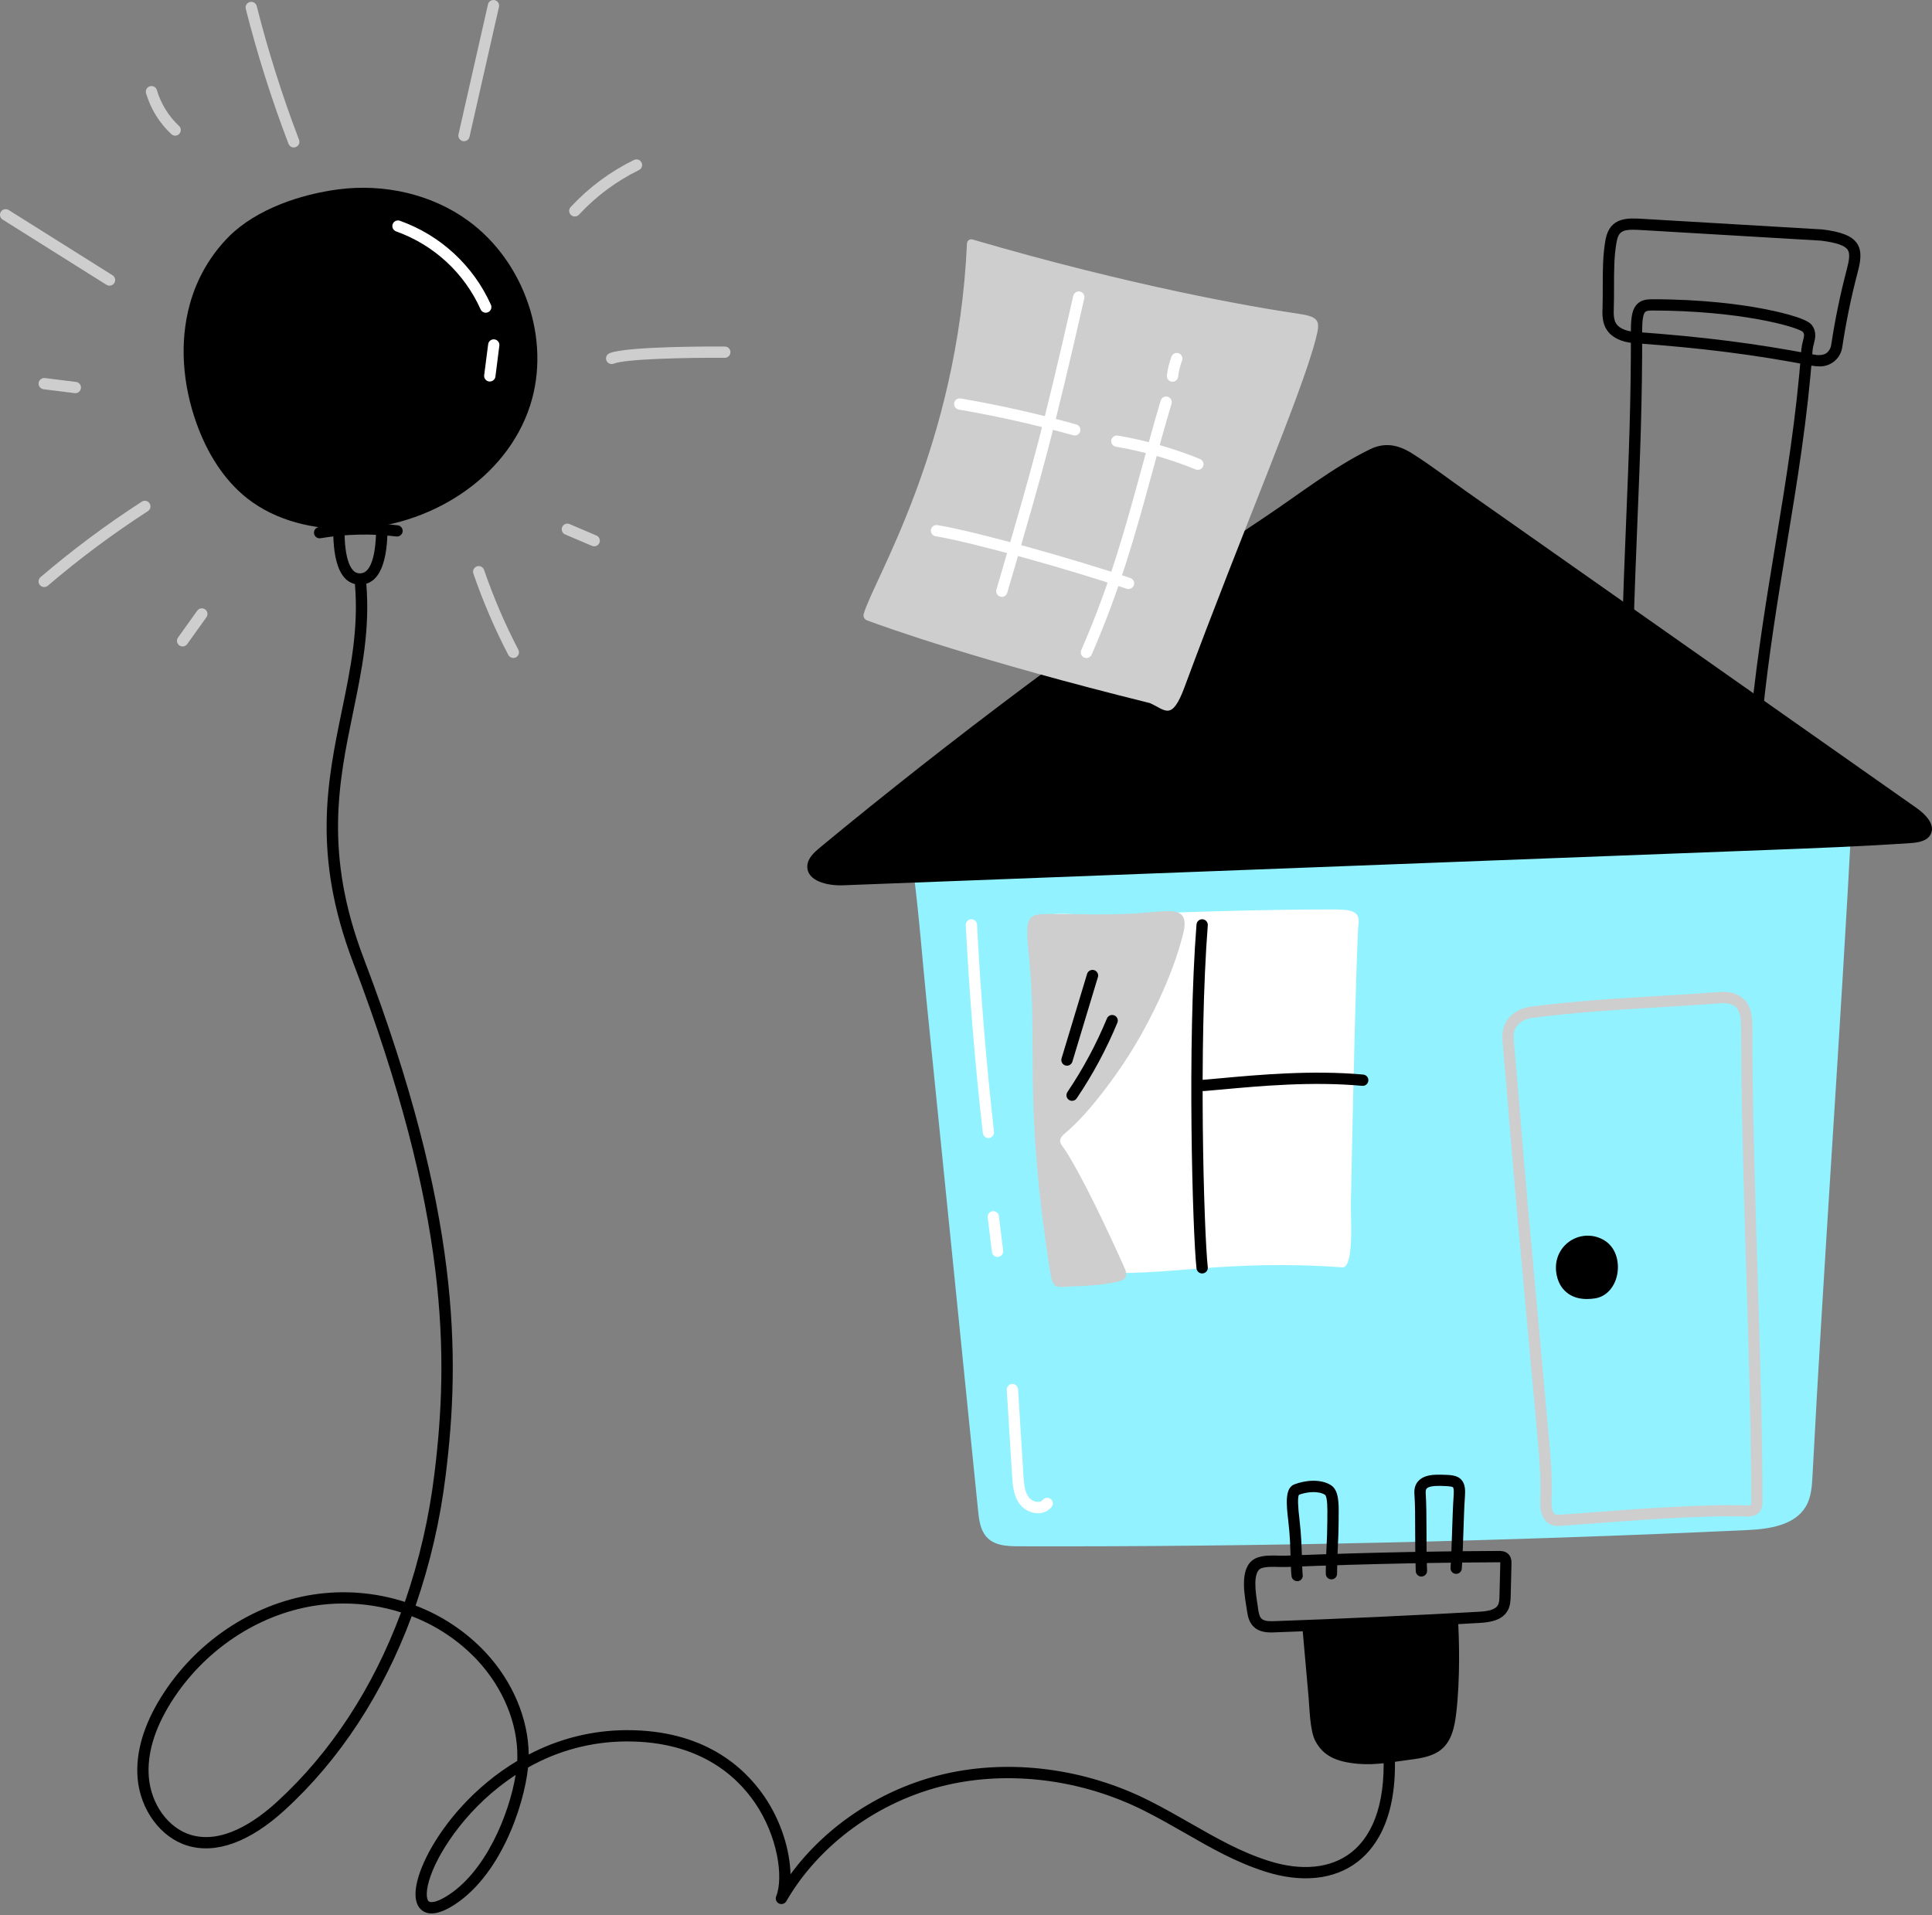 <svg class="viewport-active" width="228" height="226" viewBox="0 0 228 226" fill="none" xmlns="http://www.w3.org/2000/svg">
	<rect x="0" y="0" width="228" height="226" fill="#808080" stroke="none"/>
	<g id="usecase3">
		<path id="Vector" d="M114.466 168.784L115.424 178.248C115.533 179.347 115.677 180.521 116.401 181.352C117.485 182.597 119.385 182.477 121.035 182.482C148.043 182.554 177.706 181.894 206.271 180.564C208.84 180.444 211.817 179.99 213.117 177.775C213.753 176.691 213.835 175.379 213.9 174.117C215.199 149.182 217.28 120.589 218.579 95.653C218.624 94.797 218.619 93.815 217.976 93.246C217.487 92.813 216.776 92.764 216.121 92.738C181.87 91.39 147.566 92.65 113.507 96.503C111.825 96.692 108.878 96.791 107.786 98.332C106.965 99.495 107.584 101.244 107.752 102.512C108.452 107.792 108.838 113.133 109.374 118.431L112.648 150.803L114.466 168.784Z" fill="#93F2FF" />
		<path id="Vector_2" d="M96.763 100.024C96.069 100.599 95.318 101.283 95.273 102.185C95.186 103.984 97.664 104.544 99.467 104.476L208.567 100.308C214.198 100.094 219.831 99.878 225.453 99.496C226.358 99.434 227.417 99.271 227.839 98.47C228.435 97.333 227.248 96.108 226.197 95.368L199.722 76.749L173.151 58.068C171.003 56.558 168.896 54.931 166.675 53.529C165.01 52.475 163.438 52.155 161.63 53.041C157.301 55.163 153.233 58.383 149.217 61.058C140.655 66.76 132.234 72.668 123.956 78.781C115.742 84.848 107.674 91.111 99.752 97.566C98.758 98.382 97.762 99.201 96.763 100.024Z" fill="black" />
		<path id="bulb" d="M22.422 35.83C21.134 40.426 21.573 45.407 23.172 49.903C24.39 53.331 26.335 56.587 29.199 58.83C32.594 61.49 37.048 62.517 41.354 62.429C50.512 62.246 59.757 56.554 62.562 47.85C65.073 40.06 61.88 30.884 55.261 26.056C50.9 22.876 45.284 21.658 39.961 22.344C35.487 22.923 30.303 24.66 27.043 27.885C24.843 30.093 23.253 32.829 22.422 35.83Z" fill="black" />
		<path id="line5" d="M34.671 17.404C34.536 17.404 34.404 17.363 34.293 17.286C34.181 17.21 34.096 17.102 34.048 16.975C32.058 11.769 30.375 6.449 29.006 1.046C28.984 0.962 28.979 0.874 28.991 0.787C29.003 0.701 29.033 0.618 29.078 0.543C29.122 0.468 29.181 0.401 29.251 0.35C29.321 0.298 29.401 0.259 29.485 0.237C29.57 0.215 29.659 0.21 29.745 0.222C29.832 0.234 29.915 0.263 29.99 0.308C30.065 0.353 30.132 0.411 30.183 0.481C30.235 0.551 30.275 0.631 30.296 0.716C31.654 6.068 33.32 11.338 35.292 16.498C35.33 16.6 35.343 16.708 35.332 16.814C35.32 16.92 35.28 17.023 35.218 17.113C35.157 17.201 35.075 17.274 34.979 17.324C34.884 17.374 34.777 17.401 34.669 17.401V17.406L34.671 17.404Z" fill="#CECECE" />
		<path id="line4" d="M20.669 16.007C20.501 16.007 20.338 15.942 20.215 15.827C18.816 14.522 17.792 12.868 17.246 11.036C17.216 10.951 17.204 10.862 17.211 10.772C17.218 10.682 17.242 10.596 17.282 10.516C17.324 10.436 17.381 10.364 17.449 10.308C17.517 10.25 17.599 10.208 17.684 10.182C17.77 10.157 17.86 10.148 17.95 10.158C18.04 10.168 18.127 10.197 18.205 10.242C18.283 10.286 18.351 10.346 18.406 10.418C18.461 10.489 18.5 10.571 18.521 10.659C19.002 12.263 19.9 13.713 21.124 14.858C21.222 14.949 21.289 15.067 21.319 15.197C21.349 15.327 21.337 15.463 21.289 15.588C21.24 15.712 21.154 15.819 21.044 15.894C20.934 15.968 20.802 16.008 20.669 16.008V16.007Z" fill="#CECECE" />
		<path id="line3" d="M12.918 33.714C12.793 33.714 12.671 33.679 12.565 33.612L0.31 25.912C0.236 25.866 0.171 25.804 0.122 25.733C0.072 25.661 0.035 25.58 0.017 25.495C-0.003 25.41 -0.005 25.322 0.01 25.236C0.025 25.149 0.057 25.068 0.103 24.993C0.15 24.92 0.211 24.855 0.283 24.805C0.355 24.755 0.435 24.719 0.521 24.699C0.606 24.68 0.694 24.677 0.781 24.692C0.867 24.707 0.949 24.739 1.024 24.785L13.279 32.484C13.402 32.56 13.495 32.675 13.547 32.809C13.599 32.944 13.605 33.092 13.564 33.232C13.524 33.371 13.439 33.493 13.322 33.579C13.206 33.666 13.066 33.712 12.921 33.712H12.918V33.714Z" fill="#CECECE" />
		<path id="line2" d="M8.848 46.388C8.82 46.389 8.793 46.389 8.765 46.388L5.135 45.935C4.96 45.914 4.8 45.822 4.692 45.683C4.584 45.543 4.536 45.367 4.557 45.192C4.579 45.018 4.67 44.858 4.81 44.75C4.95 44.642 5.127 44.594 5.301 44.615L8.931 45.069C9.018 45.074 9.105 45.097 9.183 45.136C9.261 45.174 9.333 45.227 9.389 45.294C9.448 45.358 9.492 45.435 9.521 45.518C9.549 45.601 9.561 45.688 9.556 45.776C9.551 45.864 9.527 45.949 9.489 46.027C9.451 46.105 9.398 46.176 9.331 46.233C9.266 46.291 9.189 46.336 9.106 46.364C9.023 46.392 8.936 46.404 8.848 46.399V46.388Z" fill="#CECECE" />
		<path id="line1" d="M5.212 69.278C5.077 69.277 4.947 69.235 4.835 69.157C4.726 69.081 4.641 68.971 4.594 68.845C4.547 68.718 4.539 68.582 4.572 68.451C4.606 68.321 4.677 68.203 4.777 68.115C8.559 64.882 12.551 61.906 16.731 59.205C16.879 59.108 17.059 59.075 17.232 59.113C17.405 59.151 17.555 59.255 17.652 59.402C17.748 59.55 17.781 59.73 17.743 59.903C17.706 60.076 17.602 60.227 17.453 60.322C13.324 62.99 9.378 65.93 5.641 69.124C5.52 69.225 5.367 69.28 5.208 69.278H5.212Z" fill="#CECECE" />
		<path id="line11" d="M21.55 76.29C21.411 76.29 21.275 76.247 21.163 76.166C21.092 76.114 21.032 76.051 20.985 75.976C20.939 75.903 20.907 75.82 20.893 75.734C20.878 75.647 20.882 75.559 20.902 75.474C20.922 75.389 20.959 75.31 21.008 75.238L23.276 72.068C23.328 71.996 23.391 71.937 23.466 71.89C23.541 71.844 23.623 71.812 23.709 71.799C23.796 71.785 23.884 71.787 23.969 71.807C24.054 71.827 24.134 71.864 24.205 71.913C24.277 71.963 24.337 72.028 24.384 72.103C24.43 72.178 24.462 72.259 24.475 72.346C24.49 72.432 24.487 72.52 24.467 72.605C24.447 72.69 24.41 72.771 24.36 72.841L22.092 76.011C22.031 76.097 21.949 76.167 21.854 76.216C21.759 76.264 21.654 76.29 21.55 76.29Z" fill="#CECECE" />
		<path id="line10" d="M60.579 77.65C60.457 77.65 60.337 77.617 60.233 77.554C60.128 77.49 60.043 77.399 59.988 77.291C58.376 74.196 56.997 70.986 55.863 67.686C55.835 67.603 55.824 67.516 55.828 67.428C55.834 67.342 55.857 67.255 55.895 67.177C55.933 67.099 55.987 67.029 56.053 66.971C56.118 66.913 56.195 66.87 56.278 66.84C56.361 66.811 56.448 66.8 56.536 66.805C56.623 66.81 56.709 66.833 56.788 66.871C56.866 66.91 56.937 66.963 56.994 67.029C57.052 67.094 57.096 67.171 57.126 67.254C58.238 70.492 59.59 73.642 61.172 76.678C61.253 76.834 61.268 77.017 61.215 77.185C61.162 77.353 61.044 77.492 60.887 77.574C60.792 77.624 60.687 77.65 60.581 77.65H60.579Z" fill="#CECECE" />
		<path id="line9" d="M70.122 64.472C70.032 64.472 69.944 64.454 69.86 64.419L66.682 63.066C66.523 62.995 66.399 62.863 66.335 62.702C66.272 62.541 66.275 62.359 66.344 62.2C66.412 62.04 66.54 61.912 66.7 61.846C66.86 61.779 67.041 61.778 67.203 61.843L70.383 63.196C70.525 63.255 70.641 63.364 70.711 63.498C70.783 63.635 70.804 63.791 70.774 63.94C70.743 64.09 70.661 64.226 70.543 64.323C70.425 64.419 70.275 64.472 70.122 64.472Z" fill="#CECECE" />
		<path id="line8" d="M72.201 42.964C72.043 42.967 71.89 42.915 71.766 42.817C71.643 42.719 71.56 42.58 71.53 42.425C71.5 42.27 71.527 42.111 71.603 41.973C71.68 41.837 71.805 41.73 71.953 41.675C74.008 40.844 84.363 40.887 85.535 40.896C85.712 40.896 85.882 40.965 86.006 41.09C86.131 41.215 86.201 41.384 86.201 41.561C86.201 41.737 86.131 41.906 86.006 42.031C85.882 42.156 85.712 42.225 85.535 42.225C81.039 42.196 73.835 42.352 72.463 42.907C72.381 42.944 72.291 42.962 72.201 42.964Z" fill="#CECECE" />
		<path id="line7" d="M67.836 25.55C67.706 25.55 67.579 25.513 67.471 25.442C67.363 25.37 67.276 25.271 67.225 25.151C67.173 25.033 67.156 24.902 67.178 24.774C67.2 24.646 67.258 24.528 67.346 24.433C69.473 22.137 72.005 20.254 74.817 18.877C74.896 18.839 74.981 18.816 75.069 18.811C75.157 18.806 75.244 18.817 75.327 18.846C75.41 18.874 75.487 18.919 75.552 18.975C75.617 19.033 75.672 19.103 75.71 19.181C75.748 19.259 75.772 19.344 75.777 19.432C75.782 19.52 75.77 19.607 75.742 19.69C75.713 19.773 75.67 19.85 75.612 19.915C75.553 19.979 75.484 20.034 75.405 20.072C72.74 21.376 70.338 23.161 68.324 25.337C68.262 25.405 68.186 25.459 68.102 25.495C68.019 25.532 67.927 25.552 67.836 25.552V25.55Z" fill="#CECECE" />
		<path id="line6" d="M54.756 16.664C54.706 16.664 54.656 16.659 54.608 16.648C54.437 16.608 54.287 16.502 54.193 16.354C54.1 16.206 54.069 16.024 54.108 15.853L57.582 0.539C57.599 0.451 57.633 0.368 57.683 0.295C57.733 0.222 57.797 0.157 57.872 0.109C57.947 0.061 58.03 0.027 58.118 0.011C58.206 -0.006 58.296 -0.003 58.383 0.016C58.469 0.036 58.553 0.072 58.624 0.124C58.697 0.175 58.757 0.242 58.804 0.318C58.851 0.395 58.881 0.48 58.894 0.568C58.907 0.656 58.902 0.746 58.881 0.832L55.407 16.147C55.374 16.295 55.291 16.427 55.172 16.52C55.054 16.614 54.908 16.664 54.756 16.664Z" fill="#CECECE" />
		<path id="Vector_3" d="M42.459 68.995C42.117 68.995 41.777 68.923 41.465 68.782C41.152 68.641 40.876 68.433 40.651 68.175C38.94 66.272 39.319 61.36 39.472 59.9C39.482 59.814 39.509 59.729 39.551 59.651C39.592 59.574 39.649 59.506 39.719 59.45C39.789 59.393 39.865 59.353 39.95 59.328C40.035 59.303 40.123 59.295 40.21 59.305C40.297 59.315 40.381 59.34 40.46 59.383C40.536 59.425 40.605 59.481 40.66 59.551C40.715 59.621 40.756 59.697 40.781 59.782C40.806 59.867 40.814 59.955 40.804 60.041C40.526 62.641 40.58 66.099 41.649 67.286C41.748 67.406 41.873 67.502 42.015 67.569C42.156 67.633 42.311 67.667 42.466 67.665C42.624 67.668 42.782 67.637 42.927 67.573C43.072 67.51 43.204 67.417 43.31 67.299C44.576 65.986 44.413 61.78 44.351 60.198V59.995C44.348 59.908 44.361 59.82 44.393 59.739C44.424 59.657 44.469 59.583 44.529 59.518C44.589 59.453 44.661 59.401 44.741 59.365C44.821 59.328 44.906 59.308 44.994 59.305C45.082 59.302 45.169 59.315 45.25 59.346C45.332 59.378 45.407 59.423 45.472 59.483C45.537 59.543 45.588 59.614 45.625 59.694C45.661 59.774 45.681 59.858 45.685 59.947L45.693 60.148C45.773 62.211 45.94 66.503 44.279 68.224C44.048 68.473 43.767 68.671 43.452 68.804C43.139 68.937 42.801 69.001 42.461 68.995H42.459Z" fill="black" />
		<path id="wire" d="M50.92 225.809C50.495 225.819 50.082 225.678 49.754 225.409C48.865 224.676 48.8 223.081 49.575 220.902C50.562 218.132 53.164 213.893 57.51 210.304C58.621 209.385 59.801 208.551 61.04 207.811C61.04 207.684 61.052 207.561 61.054 207.442C61.118 203.414 59.389 199.208 56.311 195.903C54.16 193.619 51.519 191.852 48.587 190.732C45.222 199.813 40.117 207.666 33.59 213.622C29.467 217.388 25.499 218.834 22.119 217.808C18.955 216.849 16.541 213.566 16.238 209.829C15.995 206.825 16.937 203.6 19.035 200.24C23.051 193.81 29.742 189.302 36.933 188.183C40.566 187.623 44.281 187.919 47.781 189.044C49.473 184.149 50.64 179.088 51.264 173.947C52.973 160.159 52.993 143.303 41.667 113.568C36.838 100.871 38.62 92.21 40.35 83.833C41.371 78.888 42.335 74.216 41.885 68.91C41.878 68.823 41.887 68.735 41.915 68.651C41.942 68.567 41.985 68.489 42.042 68.423C42.098 68.356 42.168 68.302 42.246 68.26C42.325 68.22 42.41 68.195 42.498 68.189C42.586 68.182 42.673 68.192 42.758 68.218C42.841 68.245 42.919 68.288 42.986 68.345C43.052 68.401 43.107 68.471 43.149 68.548C43.189 68.626 43.214 68.71 43.221 68.799C43.687 74.296 42.703 79.059 41.662 84.102C39.972 92.291 38.222 100.759 42.921 113.094C54.35 143.101 54.325 160.152 52.595 174.103C51.957 179.339 50.768 184.493 49.045 189.48C52.179 190.67 54.999 192.557 57.295 194.996C60.504 198.44 62.349 202.809 62.396 207.058C65.917 205.199 69.835 204.212 73.82 204.179H74.036C82.938 204.179 87.72 208.401 90.169 211.958C92.246 214.974 93.226 218.457 93.29 221.188C97.536 215.403 104.101 211.072 111.366 209.372C119.217 207.533 128.07 208.68 135.654 212.519C137.421 213.413 139.033 214.334 140.591 215.225C143.567 216.927 146.379 218.535 149.681 219.594C153.579 220.844 157.046 220.5 159.442 218.628C162.311 216.387 163.616 212.115 163.218 206.273C163.205 206.097 163.265 205.922 163.381 205.789C163.498 205.656 163.661 205.575 163.839 205.563C164.016 205.552 164.189 205.61 164.322 205.726C164.455 205.843 164.537 206.007 164.55 206.183C165.091 214.144 162.519 217.915 160.264 219.675C157.509 221.836 153.604 222.249 149.275 220.86C145.84 219.758 142.969 218.118 139.93 216.372C138.387 215.489 136.79 214.577 135.053 213.699C127.74 210.01 119.215 208.91 111.664 210.67C103.736 212.525 96.678 217.652 92.797 224.365C92.713 224.513 92.577 224.622 92.415 224.672C92.254 224.724 92.079 224.71 91.928 224.637C91.776 224.564 91.656 224.435 91.596 224.277C91.535 224.119 91.536 223.944 91.601 223.788C92.492 221.527 91.768 216.65 89.069 212.715C86.801 209.42 82.355 205.512 74.031 205.512H73.826C69.79 205.538 65.827 206.597 62.317 208.586C61.836 213.169 58.966 221.66 53.204 225.043C52.324 225.55 51.561 225.809 50.926 225.809H50.92ZM60.852 209.47C55.357 213.047 51.942 218.221 50.828 221.348C50.219 223.06 50.284 224.122 50.602 224.385C50.807 224.551 51.434 224.526 52.523 223.886C57.291 221.095 60.108 214.036 60.852 209.47ZM40.528 189.232C39.392 189.232 38.258 189.32 37.136 189.493C30.323 190.554 23.982 194.833 20.162 200.94C18.219 204.052 17.345 207.006 17.563 209.718C17.823 212.929 19.856 215.734 22.505 216.533C26.168 217.647 30.07 215.037 32.691 212.638C39.054 206.82 44.038 199.16 47.328 190.286C45.13 189.586 42.836 189.231 40.528 189.232Z" fill="black" />
		<path id="Vector_4" d="M183.825 180.082H183.764C183.51 180.081 183.261 180.027 183.029 179.928C182.798 179.828 182.59 179.682 182.417 179.499C181.937 178.982 181.726 178.169 181.772 177.005C181.877 174.382 181.619 171.546 181.522 170.477L178.93 141.953C178.667 139.068 178.4 135.823 178.144 132.685C177.887 129.546 177.616 126.275 177.353 123.376C177.283 122.608 177.186 121.557 177.686 120.659C178.235 119.68 179.338 118.972 180.567 118.811C185.75 118.132 190.557 117.847 195.647 117.542C198.037 117.399 200.508 117.251 203.057 117.06C204.041 116.985 204.945 117.226 205.604 117.747C206.79 118.678 206.793 120.372 206.795 121.283C206.812 130.662 207.111 140.4 207.401 149.799C207.678 158.776 207.964 168.05 208.004 177.02C208.004 177.497 208.004 178.091 207.556 178.528C207.215 178.86 206.723 178.998 206.002 178.972C201.084 178.789 192.121 179.471 187.305 179.841C185.26 180.002 184.2 180.082 183.825 180.082ZM178.687 123.259C178.951 126.158 179.218 129.42 179.478 132.568C179.737 135.717 180 138.945 180.264 141.825L182.849 170.356C182.948 171.448 183.212 174.345 183.104 177.057C183.063 178.077 183.271 178.456 183.394 178.593C183.447 178.649 183.51 178.693 183.584 178.722C183.655 178.751 183.732 178.764 183.81 178.759C184.058 178.767 185.517 178.656 187.209 178.526C192.051 178.156 201.062 177.467 206.057 177.654C206.52 177.669 206.634 177.584 206.635 177.582C206.673 177.403 206.688 177.22 206.677 177.035C206.637 168.083 206.344 158.814 206.074 149.85C205.784 140.431 205.485 130.693 205.468 121.294C205.468 120.347 205.411 119.299 204.787 118.801C204.396 118.493 203.803 118.345 203.163 118.393C200.603 118.588 198.127 118.736 195.731 118.879C190.665 119.18 185.882 119.466 180.745 120.137C179.937 120.244 179.196 120.706 178.853 121.318C178.575 121.816 178.61 122.493 178.687 123.264V123.259Z" fill="#CECECE" />
		<path id="Vector_5" d="M188.131 152.568C190.462 152.212 191.043 148.344 189.092 147.012C188.624 146.698 188.08 146.519 187.518 146.492C186.956 146.464 186.398 146.592 185.902 146.86C185.407 147.125 184.994 147.523 184.709 148.008C184.425 148.492 184.278 149.046 184.286 149.607C184.286 150.974 185.057 153.034 188.131 152.568Z" fill="black" />
		<path id="doorhandle" d="M187.279 153.301C186.28 153.301 185.466 153.027 184.832 152.481C183.738 151.546 183.619 150.154 183.619 149.609C183.613 148.926 183.793 148.254 184.139 147.667C184.487 147.079 184.988 146.597 185.591 146.273C186.194 145.948 186.873 145.795 187.556 145.829C188.238 145.862 188.899 146.083 189.466 146.464C190.833 147.396 191.131 149.183 190.821 150.543C190.488 152.004 189.489 153.037 188.23 153.225C187.917 153.274 187.599 153.299 187.279 153.301ZM187.379 147.152C186.98 147.154 186.583 147.252 186.229 147.438C185.836 147.642 185.506 147.953 185.281 148.336C185.055 148.718 184.942 149.155 184.952 149.599C184.952 149.887 185.006 150.871 185.699 151.464C186.219 151.911 187.003 152.058 188.03 151.901C189.099 151.735 189.442 150.588 189.529 150.239C189.732 149.35 189.565 148.129 188.721 147.553C188.325 147.288 187.857 147.149 187.379 147.152Z" fill="black" />
		<path id="Vector_6" d="M125.201 146.559C125.353 147.501 125.542 148.51 126.223 149.182C126.976 149.923 128.125 150.053 129.181 150.129C137.363 150.716 144.536 148.565 158.403 149.561C159.818 149.662 159.392 143.731 159.42 142.135C159.635 130.166 160.13 110.492 160.311 109.15C160.559 107.33 159.327 107.322 156.605 107.33C144.669 107.33 130.921 108.037 128.779 108.027C127.074 108.027 123.509 107.288 122.219 108.716C121.236 109.804 121.833 112.36 121.886 113.647C122.099 118.805 122.457 123.955 122.957 129.097C123.524 134.939 124.272 140.76 125.201 146.559Z" fill="white" />
		<path id="Vector_7" d="M125.776 135.831C127.694 138.823 130.57 144.851 132.719 149.653C133.337 151.033 132.341 151.139 131.639 151.306C130.45 151.588 128.555 151.751 126.976 151.793C125.441 151.831 124.742 152.04 124.395 151.586C124.079 151.173 124.001 150.539 123.923 150.044C120.679 129.339 122.591 123.75 121.352 112.054C121.277 111.346 121.132 109.622 121.332 108.938C121.665 107.813 122.476 107.861 124.301 107.861C127.797 107.861 129.874 107.994 133.705 107.813C137.66 107.627 140.484 106.579 139.653 110.067C138.42 115.235 135.308 121.523 132.316 125.908C130.731 128.222 128.217 131.61 125.754 133.679C124.594 134.652 125.236 134.986 125.776 135.831Z" fill="#CECECE" />
		<path id="Vector_8" d="M141.868 150.282C141.704 150.284 141.544 150.224 141.421 150.114C141.297 150.005 141.219 149.853 141.202 149.689C140.74 145.49 140.093 123.257 141.202 109.099C141.216 108.923 141.299 108.758 141.434 108.643C141.569 108.529 141.744 108.472 141.92 108.485C142.097 108.499 142.26 108.582 142.375 108.716C142.491 108.851 142.548 109.026 142.534 109.202C141.434 123.282 142.073 145.375 142.534 149.544C142.553 149.72 142.501 149.895 142.391 150.033C142.281 150.171 142.12 150.259 141.945 150.277L141.868 150.282Z" fill="black" />
		<path id="Vector_9" d="M142.069 128.757C141.892 128.763 141.721 128.7 141.591 128.582C141.461 128.462 141.383 128.296 141.376 128.12C141.369 127.942 141.433 127.771 141.551 127.641C141.671 127.512 141.837 127.433 142.014 127.427C142.653 127.374 143.362 127.309 144.133 127.239C148.394 126.85 154.837 126.26 160.876 126.812C160.964 126.82 161.049 126.845 161.127 126.885C161.204 126.926 161.274 126.983 161.33 127.049C161.385 127.118 161.429 127.194 161.455 127.279C161.48 127.362 161.49 127.45 161.482 127.538C161.474 127.625 161.449 127.709 161.409 127.788C161.367 127.866 161.312 127.934 161.244 127.99C161.175 128.045 161.099 128.088 161.014 128.115C160.931 128.14 160.842 128.15 160.754 128.142C154.837 127.601 148.721 128.16 144.255 128.569C143.481 128.639 142.766 128.705 142.124 128.757H142.069Z" fill="black" />
		<path id="Vector_10" d="M207.343 84.913C207.319 84.913 207.296 84.913 207.274 84.913C207.098 84.895 206.936 84.808 206.826 84.672C206.715 84.535 206.662 84.361 206.68 84.185C207.406 77.118 208.485 70.553 209.529 64.203C210.794 56.505 211.992 49.232 212.579 41.262C212.613 40.912 212.678 40.564 212.774 40.225C212.921 39.663 212.964 39.445 212.761 39.164C211.993 38.544 205.33 36.653 194.968 36.644C194.403 36.644 194.238 36.733 194.152 36.819C193.914 37.058 193.794 37.79 193.797 38.992C193.819 47.358 193.542 54.096 193.248 61.229C193.081 65.45 192.895 69.814 192.768 74.749C192.763 74.925 192.688 75.093 192.56 75.215C192.432 75.336 192.26 75.401 192.084 75.397C191.907 75.392 191.739 75.318 191.618 75.19C191.496 75.062 191.431 74.891 191.436 74.714C191.564 69.77 191.744 65.405 191.917 61.174C192.21 54.056 192.487 47.333 192.465 38.995C192.465 37.293 192.668 36.42 193.209 35.88C193.709 35.381 194.375 35.315 194.966 35.315C200.934 35.315 205.398 35.929 208.09 36.44C209.256 36.663 213.135 37.457 213.803 38.338C214.424 39.16 214.223 39.936 214.061 40.559C213.983 40.82 213.931 41.09 213.905 41.361C213.312 49.39 212.111 56.691 210.839 64.421C209.799 70.749 208.723 77.294 208.009 84.321C207.99 84.484 207.912 84.635 207.789 84.745C207.666 84.855 207.507 84.915 207.343 84.913Z" fill="black" />
		<path id="Vector_11" d="M214.653 43.236C214.38 43.236 214.108 43.209 213.842 43.158C206.86 41.828 200.963 41.083 192.809 40.487C191.358 40.382 190.229 39.835 189.632 38.947C189.052 38.088 189.091 37.032 189.119 36.263C189.147 35.493 189.145 34.687 189.144 33.849C189.144 31.992 189.144 30.073 189.477 28.265C189.976 25.597 192.108 25.723 193.821 25.825L214.986 27.073H215.026C217.317 27.351 218.549 27.843 219.145 28.719C219.798 29.676 219.545 30.93 219.23 32.13C218.468 35.029 217.863 37.966 217.415 40.929C217.33 41.59 216.999 42.196 216.486 42.623C215.973 43.05 215.319 43.269 214.653 43.236ZM192.71 27.111C191.477 27.111 190.997 27.382 190.786 28.508C190.471 30.193 190.473 32.05 190.476 33.845C190.476 34.658 190.476 35.508 190.449 36.309C190.423 37.07 190.424 37.74 190.737 38.203C191.237 38.932 192.307 39.115 192.902 39.16C201.112 39.758 207.055 40.513 214.088 41.85C214.723 41.969 215.269 41.893 215.587 41.639C215.862 41.413 216.045 41.092 216.1 40.739C216.553 37.727 217.167 34.743 217.943 31.797C218.233 30.692 218.351 29.919 218.045 29.47C217.712 28.971 216.669 28.616 214.881 28.398L193.734 27.151C193.34 27.129 193.007 27.113 192.705 27.113H192.71V27.111Z" fill="black" />
		<path id="Vector_12" d="M116.652 134.307C116.488 134.309 116.328 134.249 116.204 134.139C116.083 134.031 116.005 133.88 115.986 133.717C115.066 125.599 114.388 117.344 113.973 109.184C113.968 109.095 113.982 109.009 114.012 108.926C114.042 108.843 114.086 108.768 114.146 108.703C114.205 108.638 114.275 108.585 114.355 108.549C114.433 108.512 114.519 108.49 114.606 108.485C114.694 108.48 114.782 108.494 114.864 108.524C114.947 108.554 115.022 108.598 115.087 108.657C115.152 108.715 115.205 108.786 115.242 108.864C115.28 108.944 115.302 109.029 115.305 109.117C115.718 117.249 116.393 125.476 117.303 133.567C117.323 133.742 117.273 133.918 117.164 134.056C117.054 134.194 116.894 134.282 116.719 134.302C116.696 134.305 116.674 134.307 116.652 134.307Z" fill="white" />
		<path id="Vector_13" d="M117.726 148.335C117.562 148.336 117.403 148.276 117.282 148.17C117.159 148.062 117.08 147.912 117.06 147.751L116.561 143.678C116.549 143.592 116.556 143.504 116.579 143.419C116.601 143.336 116.641 143.256 116.694 143.188C116.749 143.118 116.816 143.06 116.89 143.017C116.967 142.974 117.05 142.947 117.139 142.935C117.225 142.924 117.313 142.93 117.397 142.954C117.482 142.977 117.56 143.017 117.63 143.07C117.698 143.123 117.756 143.19 117.8 143.266C117.843 143.343 117.871 143.426 117.883 143.512L118.382 147.585C118.402 147.759 118.354 147.936 118.246 148.074C118.136 148.213 117.978 148.303 117.803 148.325L117.726 148.335Z" fill="white" />
		<path id="Vector_14" d="M122.501 178.578H122.486C122.079 178.573 121.68 178.477 121.315 178.299C120.95 178.121 120.629 177.865 120.374 177.548C119.59 176.55 119.508 175.22 119.447 174.248L118.811 164.026C118.806 163.94 118.817 163.851 118.846 163.768C118.874 163.685 118.919 163.609 118.977 163.544C119.035 163.479 119.105 163.424 119.184 163.386C119.264 163.348 119.349 163.324 119.435 163.319C119.523 163.314 119.612 163.326 119.693 163.354C119.776 163.383 119.853 163.428 119.92 163.486C119.985 163.542 120.038 163.614 120.076 163.692C120.116 163.77 120.138 163.856 120.143 163.943L120.78 174.16C120.844 175.192 120.937 176.098 121.428 176.725C121.56 176.883 121.723 177.011 121.906 177.101C122.091 177.19 122.292 177.238 122.497 177.243C122.6 177.25 122.704 177.232 122.797 177.194C122.892 177.154 122.977 177.094 123.045 177.017C123.1 176.946 123.167 176.886 123.243 176.841C123.321 176.798 123.406 176.768 123.495 176.758C123.583 176.746 123.673 176.753 123.759 176.776C123.844 176.801 123.926 176.843 123.994 176.898C124.064 176.954 124.122 177.022 124.164 177.101C124.207 177.18 124.232 177.265 124.242 177.355C124.251 177.443 124.241 177.533 124.214 177.618C124.187 177.702 124.142 177.78 124.084 177.849C123.894 178.083 123.653 178.271 123.378 178.397C123.103 178.524 122.804 178.585 122.501 178.578Z" fill="white" />
		<path id="Vector_15" d="M156.345 81.043C156.193 81.043 156.047 80.99 155.929 80.895C155.81 80.8 155.729 80.667 155.695 80.519C154.428 74.683 147.851 67.719 141.62 65.626C141.454 65.57 141.316 65.448 141.237 65.289C141.161 65.131 141.149 64.946 141.206 64.78C141.264 64.612 141.386 64.476 141.544 64.398C141.704 64.319 141.887 64.309 142.053 64.366C148.782 66.63 155.629 73.898 157.004 80.237C157.023 80.321 157.024 80.409 157.009 80.496C156.994 80.582 156.961 80.664 156.914 80.737C156.866 80.81 156.806 80.873 156.733 80.923C156.661 80.973 156.581 81.008 156.495 81.026C156.446 81.036 156.396 81.041 156.345 81.041V81.043Z" fill="black" />
		<path id="light1" d="M57.327 36.906C57.197 36.906 57.072 36.867 56.962 36.798C56.854 36.726 56.769 36.626 56.718 36.508C55.764 34.382 54.388 32.472 52.675 30.891C50.962 29.31 48.945 28.092 46.749 27.309C46.582 27.251 46.446 27.129 46.367 26.97C46.291 26.812 46.279 26.627 46.337 26.461C46.396 26.295 46.517 26.159 46.677 26.08C46.837 26.004 47.02 25.992 47.187 26.05C49.556 26.895 51.731 28.208 53.577 29.914C55.425 31.619 56.907 33.679 57.937 35.971C57.981 36.073 58 36.184 57.99 36.294C57.981 36.404 57.945 36.51 57.883 36.603C57.823 36.696 57.74 36.773 57.643 36.824C57.547 36.877 57.437 36.904 57.327 36.904V36.906Z" fill="white" />
		<path id="light2" d="M57.8 45.022H57.714C57.539 44.998 57.379 44.907 57.272 44.767C57.164 44.628 57.117 44.451 57.139 44.277L57.605 40.655C57.612 40.565 57.639 40.478 57.68 40.399C57.722 40.319 57.78 40.249 57.85 40.193C57.92 40.136 58 40.094 58.087 40.069C58.173 40.044 58.263 40.038 58.353 40.05C58.443 40.061 58.528 40.089 58.606 40.136C58.684 40.182 58.751 40.242 58.804 40.314C58.857 40.385 58.896 40.468 58.917 40.555C58.937 40.641 58.941 40.733 58.926 40.821L58.466 44.441C58.446 44.603 58.366 44.751 58.243 44.857C58.12 44.964 57.963 45.022 57.8 45.022Z" fill="white" />
		<path id="Vector_16" d="M37.714 63.527C37.547 63.527 37.387 63.462 37.266 63.349C37.144 63.236 37.069 63.081 37.054 62.917C37.041 62.752 37.089 62.588 37.191 62.456C37.292 62.325 37.439 62.237 37.604 62.207C40.689 61.688 43.833 61.615 46.938 61.991C47.113 62.013 47.273 62.104 47.381 62.244C47.489 62.383 47.538 62.559 47.516 62.734C47.495 62.909 47.403 63.068 47.263 63.176C47.123 63.284 46.947 63.333 46.772 63.311C43.793 62.95 40.778 63.022 37.819 63.519C37.784 63.524 37.749 63.527 37.714 63.527Z" fill="black" />
		<g id="adapter">
			<path id="Vector_17" d="M153.679 191.852L154.425 200.244C154.546 201.598 154.58 204.262 155.236 205.477C156.18 207.227 157.703 207.935 160.326 208.155C162.41 208.331 164.415 207.92 166.487 207.656C167.767 207.49 169.109 207.259 170.08 206.466C171.33 205.445 171.658 203.771 171.846 202.225C172.356 198.004 172.179 193.037 172.071 191.318L153.679 191.852Z" fill="black" />
			<path id="Vector_18" d="M150.074 192.651C149.323 192.651 148.53 192.547 147.941 191.97C147.413 191.456 147.252 190.751 147.155 190.066C147.133 189.9 147.104 189.717 147.07 189.509C146.777 187.668 146.286 184.584 148.391 183.814C149.16 183.533 150.111 183.56 150.948 183.583C151.281 183.583 151.591 183.6 151.859 183.583C153.06 183.535 154.26 183.49 155.462 183.449C157.822 183.367 160.209 183.297 162.559 183.239C167.306 183.123 172.12 183.053 176.869 183.031C177.127 183.031 177.601 183.031 177.971 183.364C178.394 183.754 178.379 184.318 178.372 184.589L178.281 188.318C178.269 188.816 178.254 189.455 177.948 190.028C177.306 191.212 175.918 191.446 174.644 191.524C166.632 191.98 158.493 192.355 150.479 192.636C150.342 192.648 150.214 192.651 150.074 192.651ZM148.476 189.884C148.534 190.304 148.617 190.773 148.87 191.019C149.192 191.331 149.814 191.335 150.425 191.315C158.438 191.032 166.558 190.65 174.569 190.203C175.477 190.151 176.449 190.017 176.779 189.406C176.945 189.114 176.945 188.698 176.959 188.296L177.05 184.567V184.369H176.884C172.143 184.391 167.338 184.459 162.6 184.577C160.254 184.634 157.872 184.705 155.517 184.787C154.318 184.828 153.119 184.873 151.921 184.92C151.606 184.931 151.273 184.92 150.922 184.92C150.202 184.9 149.388 184.878 148.859 185.071C147.783 185.465 148.192 188.063 148.396 189.308C148.421 189.516 148.452 189.714 148.476 189.884Z" fill="black" />
			<path id="Vector_19" d="M153.083 186.592C152.92 186.594 152.763 186.535 152.64 186.427C152.517 186.321 152.438 186.171 152.417 186.01C152.363 185.598 152.343 184.92 152.318 184.06C152.28 182.742 152.232 181.101 152.045 179.608V179.568C151.779 177.422 151.646 175.612 152.726 175.185C154.024 174.671 155.873 174.501 157.081 175.278C158.021 175.885 157.998 177.482 157.976 178.892V179.301C157.968 180.73 157.925 181.65 157.883 182.537C157.842 183.425 157.8 184.318 157.792 185.719C157.792 185.895 157.722 186.065 157.597 186.19C157.472 186.314 157.302 186.384 157.126 186.384C156.949 186.384 156.779 186.314 156.654 186.19C156.529 186.065 156.46 185.895 156.46 185.719C156.46 184.289 156.511 183.372 156.553 182.482C156.594 181.593 156.636 180.702 156.644 179.301V178.878C156.653 178.257 156.678 176.609 156.358 176.402C155.617 175.924 154.245 176.042 153.291 176.402C153.124 176.721 153.159 177.731 153.367 179.415V179.455C153.561 181.008 153.611 182.685 153.651 184.032C153.674 184.821 153.694 185.503 153.737 185.86C153.76 186.035 153.712 186.211 153.604 186.351C153.496 186.49 153.336 186.582 153.161 186.604L153.083 186.592Z" fill="black" />
			<path id="Vector_20" d="M167.742 186.053C167.571 186.053 167.404 185.987 167.279 185.867C167.156 185.748 167.083 185.585 167.076 185.412C167.015 183.67 167.011 182.049 167.008 180.619C167.008 178.977 167.008 177.559 166.916 176.279C166.875 175.644 167.041 175.125 167.416 174.743C167.905 174.231 168.705 174.003 169.927 174.033H170.093C171.174 174.056 171.955 174.073 172.459 174.626C172.917 175.125 172.931 175.876 172.884 176.546C172.797 177.79 172.748 179.323 172.699 180.805C172.651 182.288 172.599 183.846 172.511 185.114C172.499 185.29 172.418 185.455 172.283 185.571C172.15 185.686 171.975 185.744 171.798 185.733C171.622 185.721 171.457 185.638 171.342 185.505C171.226 185.372 171.167 185.197 171.179 185.021C171.266 183.778 171.316 182.245 171.364 180.762C171.412 179.279 171.464 177.722 171.552 176.453C171.604 175.707 171.495 175.547 171.474 175.522C171.352 175.391 170.666 175.376 170.062 175.356H169.895C168.846 175.333 168.492 175.534 168.375 175.655C168.337 175.694 168.225 175.812 168.25 176.186C168.335 177.516 168.338 178.945 168.343 180.611C168.343 182.029 168.343 183.638 168.412 185.359C168.418 185.535 168.355 185.706 168.235 185.836C168.114 185.964 167.947 186.04 167.771 186.047L167.742 186.053Z" fill="black" />
		</g>
		<path id="Vector_21" d="M114.115 28.732C113.034 52.748 103.007 68.566 101.929 72.453C101.886 72.604 101.903 72.767 101.974 72.906C102.046 73.046 102.168 73.156 102.316 73.211C104.647 74.077 115.448 77.952 135.699 82.972C137.531 83.765 138.268 85.196 139.8 81.06C146.7 62.432 153.545 46.679 155.269 40.031C155.788 38.025 155.838 37.408 153.357 37.047C147.763 36.233 133.508 33.746 114.771 28.262C114.696 28.24 114.617 28.235 114.541 28.248C114.464 28.262 114.391 28.292 114.328 28.337C114.264 28.381 114.213 28.441 114.176 28.509C114.14 28.578 114.118 28.654 114.115 28.732Z" fill="#CECECE" />
		<path id="Vector_22" d="M118.231 70.434C118.169 70.434 118.106 70.426 118.046 70.408C117.961 70.383 117.883 70.343 117.813 70.288C117.745 70.233 117.688 70.165 117.645 70.087C117.603 70.009 117.577 69.924 117.567 69.838C117.558 69.749 117.567 69.661 117.592 69.577L118.333 67.03C121.791 55.166 122.957 51.167 126.658 34.923C126.676 34.836 126.711 34.753 126.761 34.682C126.811 34.61 126.876 34.547 126.949 34.499C127.024 34.451 127.108 34.419 127.196 34.403C127.282 34.388 127.372 34.389 127.459 34.409C127.546 34.429 127.627 34.466 127.699 34.517C127.77 34.569 127.832 34.634 127.879 34.71C127.925 34.785 127.955 34.87 127.969 34.956C127.983 35.044 127.978 35.132 127.957 35.219C124.245 51.51 123.078 55.51 119.613 67.404L118.87 69.949C118.832 70.089 118.749 70.212 118.632 70.3C118.517 70.388 118.376 70.436 118.231 70.436V70.434Z" fill="white" />
		<path id="Vector_23" d="M128.21 77.654C128.118 77.654 128.028 77.635 127.943 77.599C127.863 77.564 127.792 77.514 127.73 77.451C127.67 77.388 127.622 77.314 127.59 77.233C127.557 77.152 127.542 77.065 127.544 76.977C127.545 76.889 127.564 76.802 127.599 76.723C131 68.941 132.797 62.348 134.7 55.37C135.41 52.766 136.144 50.075 136.976 47.269C137.028 47.099 137.143 46.958 137.298 46.873C137.454 46.79 137.636 46.77 137.806 46.82C137.975 46.87 138.117 46.986 138.202 47.141C138.285 47.295 138.305 47.478 138.254 47.648C137.421 50.437 136.693 53.122 135.986 55.719C134.069 62.745 132.259 69.383 128.826 77.255C128.774 77.374 128.688 77.476 128.579 77.547C128.469 77.619 128.341 77.655 128.21 77.654Z" fill="white" />
		<path id="Vector_24" d="M126.831 51.393C126.77 51.393 126.71 51.385 126.651 51.368L126.606 51.355C122.188 50.128 117.72 49.124 113.201 48.341L113.151 48.333C112.976 48.303 112.821 48.205 112.72 48.06C112.618 47.916 112.578 47.738 112.608 47.563C112.638 47.389 112.736 47.234 112.881 47.133C113.026 47.031 113.204 46.992 113.379 47.021L113.429 47.031C117.991 47.821 122.503 48.835 126.964 50.075L127.009 50.087C127.164 50.13 127.299 50.227 127.389 50.361C127.479 50.496 127.515 50.659 127.494 50.818C127.472 50.978 127.392 51.124 127.271 51.23C127.149 51.337 126.993 51.393 126.831 51.393Z" fill="white" />
		<path id="Vector_25" d="M141.357 55.449C141.272 55.449 141.186 55.432 141.106 55.399C138.082 54.171 134.933 53.271 131.715 52.719C131.626 52.708 131.542 52.678 131.465 52.633C131.387 52.588 131.32 52.527 131.267 52.455C131.214 52.384 131.177 52.301 131.155 52.214C131.135 52.128 131.132 52.036 131.147 51.95C131.162 51.862 131.195 51.777 131.244 51.702C131.292 51.627 131.355 51.562 131.428 51.513C131.503 51.463 131.587 51.428 131.675 51.41C131.761 51.391 131.853 51.393 131.94 51.41C135.253 51.978 138.495 52.902 141.609 54.167C141.754 54.226 141.872 54.332 141.945 54.467C142.02 54.603 142.043 54.759 142.013 54.912C141.983 55.065 141.902 55.201 141.782 55.298C141.664 55.396 141.512 55.449 141.357 55.449Z" fill="white" />
		<path id="Vector_26" d="M133.18 69.516C133.109 69.516 133.037 69.505 132.969 69.481C126.32 67.246 115.024 64.055 110.425 63.286C110.337 63.274 110.254 63.242 110.177 63.198C110.1 63.153 110.035 63.091 109.982 63.02C109.931 62.948 109.892 62.867 109.872 62.78C109.852 62.694 109.849 62.604 109.864 62.518C109.879 62.43 109.911 62.346 109.957 62.272C110.004 62.197 110.065 62.132 110.139 62.081C110.212 62.029 110.294 61.994 110.38 61.976C110.467 61.958 110.557 61.956 110.643 61.972C115.304 62.745 126.696 65.962 133.393 68.213C133.543 68.263 133.671 68.366 133.751 68.501C133.833 68.635 133.865 68.795 133.838 68.951C133.813 69.107 133.733 69.249 133.611 69.35C133.492 69.451 133.338 69.508 133.18 69.508V69.515V69.516Z" fill="white" />
		<path id="Vector_27" d="M138.372 45.048H138.295C138.209 45.038 138.125 45.011 138.049 44.968C137.972 44.925 137.904 44.868 137.851 44.8C137.796 44.732 137.756 44.654 137.731 44.569C137.707 44.484 137.699 44.398 137.709 44.31C137.796 43.552 137.977 42.807 138.249 42.094C138.279 42.011 138.324 41.932 138.383 41.868C138.443 41.803 138.515 41.748 138.597 41.711C138.677 41.673 138.765 41.653 138.853 41.65C138.941 41.647 139.031 41.661 139.113 41.693C139.196 41.725 139.273 41.773 139.338 41.833C139.401 41.894 139.452 41.967 139.489 42.049C139.524 42.13 139.542 42.218 139.544 42.306C139.546 42.395 139.527 42.483 139.494 42.566C139.263 43.176 139.108 43.814 139.033 44.463C139.015 44.624 138.936 44.773 138.815 44.88C138.692 44.988 138.535 45.048 138.372 45.048Z" fill="white" />
		<path id="Vector_28" d="M152.958 79.329C152.806 79.329 152.658 79.277 152.538 79.183C152.42 79.088 152.337 78.953 152.305 78.805C152.274 78.657 152.294 78.501 152.362 78.365C152.432 78.228 152.545 78.12 152.683 78.059C154.242 77.359 155.464 75.936 156.541 74.679C156.659 74.555 156.821 74.478 156.992 74.47C157.164 74.46 157.332 74.516 157.462 74.629C157.593 74.741 157.675 74.899 157.692 75.07C157.708 75.241 157.658 75.411 157.552 75.545C156.386 76.909 155.054 78.453 153.223 79.272C153.141 79.311 153.049 79.331 152.958 79.332V79.329Z" fill="black" />
		<path id="Vector_29" d="M152.109 76.485C151.962 76.485 151.817 76.437 151.701 76.347C151.583 76.257 151.499 76.131 151.463 75.988C151.424 75.845 151.436 75.694 151.494 75.559C151.553 75.423 151.656 75.311 151.784 75.24C152.941 74.59 153.897 73.634 154.542 72.475C154.631 72.331 154.775 72.226 154.939 72.183C155.104 72.14 155.279 72.161 155.429 72.243C155.579 72.324 155.69 72.46 155.742 72.624C155.794 72.786 155.782 72.961 155.707 73.115C154.948 74.495 153.814 75.636 152.435 76.402C152.335 76.457 152.224 76.487 152.109 76.487V76.485Z" fill="black" />
		<path id="Vector_30" d="M126.518 129.915C126.398 129.915 126.28 129.882 126.175 129.82C126.072 129.758 125.987 129.669 125.93 129.562C125.874 129.456 125.847 129.336 125.854 129.217C125.86 129.095 125.899 128.979 125.965 128.879C127.807 126.149 129.369 123.242 130.628 120.202C130.661 120.12 130.709 120.044 130.771 119.98C130.832 119.917 130.906 119.867 130.987 119.832C131.069 119.798 131.157 119.779 131.245 119.779C131.334 119.779 131.422 119.796 131.503 119.829C131.585 119.864 131.66 119.914 131.722 119.975C131.783 120.039 131.833 120.113 131.866 120.195C131.9 120.278 131.916 120.366 131.915 120.454C131.913 120.542 131.895 120.629 131.858 120.71C130.564 123.83 128.959 126.814 127.068 129.614C127.008 129.705 126.926 129.78 126.831 129.833C126.735 129.885 126.628 129.913 126.518 129.915Z" fill="black" />
		<path id="Vector_31" d="M125.915 125.763C125.85 125.763 125.786 125.753 125.722 125.735C125.639 125.71 125.561 125.668 125.492 125.613C125.426 125.557 125.369 125.489 125.328 125.412C125.286 125.334 125.261 125.249 125.253 125.163C125.244 125.075 125.253 124.988 125.278 124.903L128.29 114.929C128.316 114.846 128.358 114.768 128.413 114.701C128.47 114.633 128.538 114.577 128.615 114.537C128.693 114.495 128.778 114.47 128.864 114.462C128.951 114.454 129.039 114.462 129.122 114.487C129.207 114.514 129.284 114.555 129.352 114.61C129.42 114.667 129.475 114.735 129.517 114.811C129.559 114.889 129.584 114.972 129.592 115.061C129.6 115.147 129.592 115.235 129.565 115.318L126.553 125.292C126.511 125.429 126.428 125.548 126.313 125.633C126.198 125.718 126.059 125.763 125.915 125.763Z" fill="black" />
		<path id="Vector_32" d="M146.584 99.998C145.825 99.998 145.082 99.994 144.353 99.988C144.176 99.988 144.006 99.918 143.881 99.793C143.757 99.668 143.687 99.499 143.687 99.323C143.687 99.147 143.757 98.977 143.881 98.852C144.006 98.728 144.176 98.658 144.353 98.658C154.37 98.749 167.587 98.172 178.207 97.707C184.701 97.423 189.838 97.198 192.592 97.198C192.768 97.198 192.938 97.268 193.063 97.393C193.188 97.517 193.258 97.687 193.258 97.863C193.258 98.039 193.188 98.209 193.063 98.334C192.938 98.458 192.768 98.528 192.592 98.528C189.868 98.528 184.491 98.763 178.272 99.027C168.413 99.467 156.31 99.998 146.584 99.998Z" fill="black" />
		<path id="Vector_33" d="M200.754 98.373H197.364C197.188 98.373 197.018 98.303 196.893 98.178C196.768 98.054 196.698 97.884 196.698 97.708C196.698 97.532 196.768 97.362 196.893 97.237C197.018 97.113 197.188 97.043 197.364 97.043H200.754C200.931 97.043 201.099 97.113 201.224 97.237C201.349 97.362 201.42 97.532 201.42 97.708C201.42 97.884 201.349 98.054 201.224 98.178C201.099 98.303 200.931 98.373 200.754 98.373Z" fill="black" />
		<path id="Vector_34" d="M217.084 98.373H204.142C203.965 98.373 203.797 98.303 203.67 98.178C203.546 98.054 203.476 97.884 203.476 97.708C203.476 97.532 203.546 97.362 203.67 97.237C203.797 97.113 203.965 97.043 204.142 97.043H217.084C217.261 97.043 217.431 97.113 217.556 97.237C217.68 97.362 217.75 97.532 217.75 97.708C217.75 97.884 217.68 98.054 217.556 98.178C217.431 98.303 217.261 98.373 217.084 98.373Z" fill="black" />
	</g>
	<defs>
		<style>
			@keyframes linesanim{
			0%{
			opacity: 1;
			-webkit-clip-path: polygon(0 100%, 0 100%, 0 100%, 0% 100%);
			clip-path: polygon(0 100%, 0 100%, 0 100%, 0% 100%);
			}
			20%{
			opacity: 1;
			-webkit-clip-path: polygon(0 50%, 0 100%, 52% 100%, 12% 59%);
			clip-path: polygon(0 50%, 0 100%, 52% 100%, 12% 59%);
			}
			40%{
			opacity: 1;
			-webkit-clip-path: polygon(0 0, 0 100%, 52% 100%, 20% 0);
			clip-path: polygon(0 0, 0 100%, 52% 100%, 20% 0);
			}
			60%{
			opacity: 1;
			-webkit-clip-path: polygon(0 0, 0 100%, 52% 100%, 100% 0);
			clip-path: polygon(0 0, 0 100%, 52% 100%, 100% 0);
			}
			80%{
			opacity: 1;
			-webkit-clip-path: polygon(0 0, 0 100%, 100% 100%, 100% 0);
			clip-path: polygon(0 0, 0 100%, 100% 100%, 100% 0);
			fill: rgb(63, 63, 1);
			}
			100%{
			opacity: 0;
			-webkit-clip-path: polygon(0 0, 0 0, 0, 0, 0, 0);
			clip-path: polygon(0 0, 0 0, 0, 0, 0, 0);
			fill: rgb(17, 16, 0);
			}
			}
			
			@keyframes adapanim{
			0%,100%{
			transform: translateY(0px);
			}
			50%{
			transform: translateY(5px);
			}
			}
			
			@keyframes bulbanim{
			0%,100%{
			transform: translateY(0px);
			fill: rgb(250, 253, 185);
			}
			50%{
			transform: translateY(2px);
			fill: rgb(233, 229, 186);
			}
			}
			
			@keyframes paperanim{
			0%,100%{
			transform: translateY(0px) translateX(0px);
			}
			50%{
			transform: translateY(5px) translateX(10px);
			}
			}
			
			#usecase3 #line1, #usecase3 #line2, #usecase3 #line3, #usecase3 #line4, #usecase3 #line5, #usecase3 #line6, #usecase3 #line7, #usecase3 #line8, #usecase3 #line9, #usecase3 #line10, #usecase3 #line11 {
			animation: linesanim 3s ease-in-out infinite;
			animation-play-state: paused;
			}
			
			.viewport-active #usecase3 #line1, .viewport-active #usecase3 #line2, .viewport-active #usecase3 #line3, .viewport-active #usecase3 #line4, .viewport-active #usecase3 #line5, .viewport-active #usecase3 #line6, .viewport-active #usecase3 #line7, .viewport-active #usecase3 #line8, .viewport-active #usecase3 #line9, .viewport-active #usecase3 #line10, .viewport-active #usecase3 #line11 {
			animation-play-state: running;
			}
			
			#usecase3 #adapter {
			animation: adapanim 3s ease-in-out infinite;
			animation-play-state: paused;
			}
			
			.viewport-active #usecase3 #adapter {
			animation-play-state: running;
			}
			
			#usecase3 #bulb {
			animation: bulbanim 3s ease-in-out infinite;
			animation-play-state: paused;
			}
			
			.viewport-active #usecase3 #bulb {
			animation-play-state: running;
			}
			
			#usecase3 #Vector_21, #usecase3 #Vector_22, #usecase3 #Vector_23, #usecase3 #Vector_24, #usecase3 #Vector_25, #usecase3 #Vector_26, #usecase3 #Vector_27 {
			animation: paperanim 6s ease-in-out infinite;
			animation-play-state: paused;
			}
			
			.viewport-active #usecase3 #Vector_21, .viewport-active #usecase3 #Vector_22, .viewport-active #usecase3 #Vector_23, .viewport-active #usecase3 #Vector_24, .viewport-active #usecase3 #Vector_25, .viewport-active #usecase3 #Vector_26, .viewport-active #usecase3 #Vector_27 {
			animation-play-state: running;
			}
		</style>
	</defs>
</svg>
